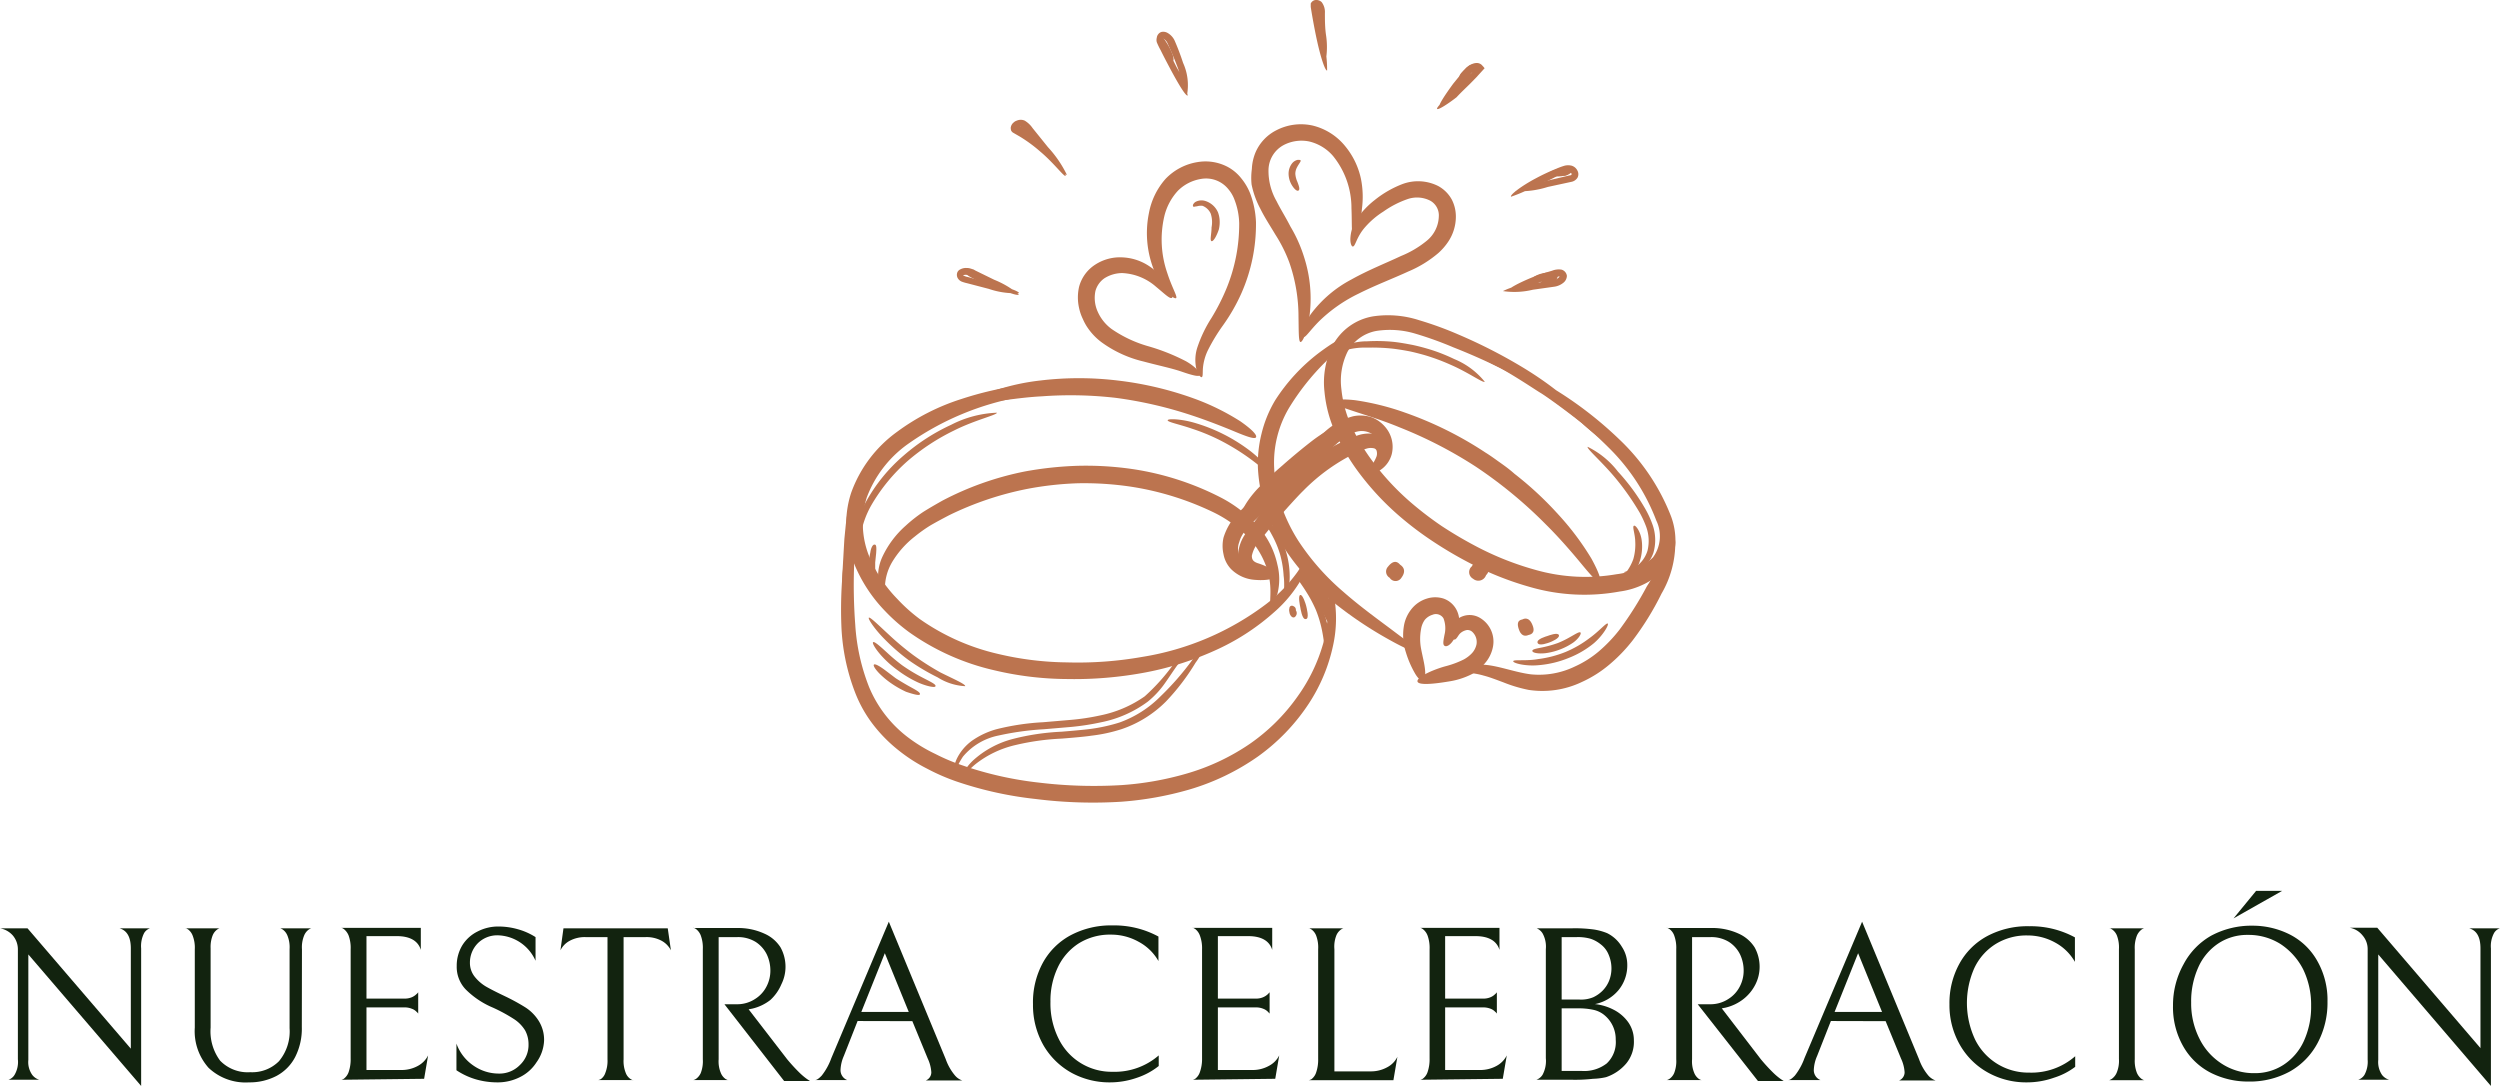 <svg xmlns="http://www.w3.org/2000/svg" viewBox="0 0 181.73 78.94"><defs><style>.cls-1{fill:#bc744f;}.cls-2{fill:#12230f;}</style></defs><g id="Capa_2" data-name="Capa 2"><g id="Capa_1-2" data-name="Capa 1"><path class="cls-1" d="M94.92,40.57s.1.13.09.36a3.05,3.05,0,0,1-.28.94,9.36,9.36,0,0,1-2.12,2.64,16.67,16.67,0,0,1-4,2.64,22.43,22.43,0,0,1-5.34,1.73,27.93,27.93,0,0,1-5.74.48,23.33,23.33,0,0,1-5.27-.64A17.38,17.38,0,0,1,66.15,46a12.85,12.85,0,0,1-1.81-1.58A10.78,10.78,0,0,1,62.1,41a7.71,7.71,0,0,1-.57-2.46,7.22,7.22,0,0,1,.34-2.71,9.36,9.36,0,0,1,3.34-4.44A16,16,0,0,1,69.9,29a24.6,24.6,0,0,1,4.34-1c2.56-.34,4.25-.17,4.24,0s-1.65.31-4.11.82a20.37,20.37,0,0,0-8.46,3.52A8.38,8.38,0,0,0,63,36.18a6.38,6.38,0,0,0,.22,4.35,9.76,9.76,0,0,0,2,3A12,12,0,0,0,66.86,45a16.19,16.19,0,0,0,5.67,2.53,22.57,22.57,0,0,0,5,.62,27,27,0,0,0,5.51-.4,20.24,20.24,0,0,0,9-3.84,11,11,0,0,0,2.23-2.27,4.48,4.48,0,0,0,.44-.75C94.85,40.69,94.87,40.58,94.92,40.57Z"></path><path class="cls-1" d="M108.35,25.84c.05-.08.54.13,1.39.56s2,1.08,3.43,2a27.5,27.5,0,0,1,4.51,3.51,15.37,15.37,0,0,1,3.79,5.62,5.07,5.07,0,0,1,.32,1.89,3.15,3.15,0,0,1-.74,1.93A5.67,5.67,0,0,1,117.73,43a14.18,14.18,0,0,1-6.44-.31,22.9,22.9,0,0,1-4.68-1.88,28.78,28.78,0,0,1-2.5-1.49,23.48,23.48,0,0,1-2.26-1.7,19.87,19.87,0,0,1-3.25-3.51,15.12,15.12,0,0,1-1.47-2.53,9.3,9.3,0,0,1-.85-3.1,6,6,0,0,1,.61-3.4A4.1,4.1,0,0,1,99.79,23a7.33,7.33,0,0,1,3.35.27A25.25,25.25,0,0,1,106,24.31a37.57,37.57,0,0,1,4.73,2.42c2.65,1.61,4.07,3.08,4,3.17s-1.69-1.07-4.37-2.48a45.3,45.3,0,0,0-4.71-2.17,26.08,26.08,0,0,0-2.78-1,6.41,6.41,0,0,0-2.84-.19,3,3,0,0,0-2.08,1.52,4.8,4.8,0,0,0-.44,2.72,8.45,8.45,0,0,0,.74,2.7,14.93,14.93,0,0,0,1.37,2.32,18.48,18.48,0,0,0,3.05,3.3,25.14,25.14,0,0,0,2.13,1.62c.43.28,1.25.81,2.4,1.42a21.55,21.55,0,0,0,4.43,1.77,13.26,13.26,0,0,0,5.89.31,4.61,4.61,0,0,0,2.64-1.22,2.62,2.62,0,0,0,.24-2.68A14.78,14.78,0,0,0,117,32.6,32.16,32.16,0,0,0,112.72,29c-1.32-.94-2.45-1.68-3.22-2.23S108.3,25.92,108.35,25.84Z"></path><path class="cls-1" d="M91.3,31.79c-.09.15-.66-.05-1.5-.4s-2-.81-3.15-1.19a30,30,0,0,0-5.55-1.28,28.67,28.67,0,0,0-5.37-.11c-1.17.06-2.29.23-3.14.33s-1.4.16-1.45,0,.45-.48,1.28-.79a16.24,16.24,0,0,1,3.2-.69,23.48,23.48,0,0,1,5.62,0,24.64,24.64,0,0,1,5.8,1.4,17.15,17.15,0,0,1,3.13,1.57C91,31.21,91.4,31.63,91.3,31.79Z"></path><path class="cls-1" d="M116.28,42.27c-.16.09-.62-.43-1.29-1.24s-1.58-1.88-2.61-2.9a32.63,32.63,0,0,0-5.09-4.2,31.42,31.42,0,0,0-5.54-2.86c-1.25-.52-2.51-.9-3.44-1.21s-1.55-.51-1.53-.66.7-.22,1.71-.11a18.69,18.69,0,0,1,3.66.91A26.45,26.45,0,0,1,108,32.91c.15.09.42.27.78.53s.83.57,1.31,1a24.78,24.78,0,0,1,3.16,2.93,19.85,19.85,0,0,1,2.43,3.23C116.18,41.51,116.43,42.17,116.28,42.27Z"></path><path class="cls-1" d="M103,47.33c-.1.14-.88-.19-2-.82a28.6,28.6,0,0,1-4.07-2.73,16.93,16.93,0,0,1-3.57-3.93A13.79,13.79,0,0,1,92,37a11.23,11.23,0,0,1-.56-3,8.93,8.93,0,0,1,.26-2.46,8.72,8.72,0,0,1,1-2.45,13.42,13.42,0,0,1,3.15-3.42c1-.75,1.67-1.13,1.76-1s-.41.75-1.23,1.61a17.42,17.42,0,0,0-2.7,3.41,7.79,7.79,0,0,0-1.06,4.28,9.91,9.91,0,0,0,.49,2.7,12.34,12.34,0,0,0,1.26,2.63,17.49,17.49,0,0,0,3.27,3.71c1.32,1.16,2.73,2.16,3.76,2.94S103.12,47.17,103,47.33Z"></path><path class="cls-1" d="M120.91,37.9c.06,0,.24,0,.43.29a2.4,2.4,0,0,1,.44,1.25,7.3,7.3,0,0,1-1,3.71,20.81,20.81,0,0,1-2.09,3.39A11.52,11.52,0,0,1,117,48.3a8.58,8.58,0,0,1-2,1.27,6.65,6.65,0,0,1-3.88.58,10.28,10.28,0,0,1-1.84-.55c-.54-.2-1-.38-1.43-.49-.82-.24-1.37-.17-1.42-.33s.55-.54,1.56-.45,2.18.55,3.3.69a6,6,0,0,0,3.19-.57,7.43,7.43,0,0,0,1.73-1.09,10.74,10.74,0,0,0,1.51-1.58,24.9,24.9,0,0,0,2-3.17A8.47,8.47,0,0,0,121,39.44C121.08,38.57,120.74,38,120.91,37.9Z"></path><path class="cls-1" d="M92.4,43.89c-.2-.06.17-1.1-.31-2.57a6.06,6.06,0,0,0-1.33-2.24,9.09,9.09,0,0,0-2.53-1.83,21.22,21.22,0,0,0-6.07-1.88,23.22,23.22,0,0,0-3.82-.24,23.76,23.76,0,0,0-3.62.4A23.09,23.09,0,0,0,69,37.45c-.46.24-.93.49-1.36.74A10.71,10.71,0,0,0,66.5,39a6.8,6.8,0,0,0-1.65,1.86c-.73,1.25-.43,2.26-.61,2.29s-.11,0-.18-.15a1.4,1.4,0,0,1-.18-.52,3.38,3.38,0,0,1,.26-2,6.93,6.93,0,0,1,1.69-2.26,10.49,10.49,0,0,1,1.27-1c.46-.29.93-.56,1.41-.83a22.13,22.13,0,0,1,6-2.12,25.58,25.58,0,0,1,3.83-.41,23.51,23.51,0,0,1,4,.24,20.66,20.66,0,0,1,6.43,2.08,9.38,9.38,0,0,1,2.75,2.17,6.14,6.14,0,0,1,1.34,2.71,4.32,4.32,0,0,1,0,2.1C92.66,43.69,92.48,43.92,92.4,43.89Z"></path><path class="cls-1" d="M96.68,42.62c.08,0,.24.39.36,1.14a9.15,9.15,0,0,1-.14,3.18,12.4,12.4,0,0,1-1.77,4.22A14.53,14.53,0,0,1,91.43,55a17,17,0,0,1-5,2.4,24,24,0,0,1-4.94.88,33.16,33.16,0,0,1-6.21-.2,26.79,26.79,0,0,1-5.8-1.29,15.09,15.09,0,0,1-2.1-.92,12,12,0,0,1-2.09-1.35,10.75,10.75,0,0,1-1.83-1.86,9.31,9.31,0,0,1-1.3-2.32,15,15,0,0,1-1-4.89,30.48,30.48,0,0,1,.13-4.18c.25-2.41.57-3.94.71-3.93s.15,1.6.08,4a38.45,38.45,0,0,0,.09,4.07,14.82,14.82,0,0,0,1,4.52,8.87,8.87,0,0,0,2.82,3.66A11.42,11.42,0,0,0,68,54.81a14.16,14.16,0,0,0,2,.84,25.58,25.58,0,0,0,5.53,1.24,33.33,33.33,0,0,0,6,.18,22.29,22.29,0,0,0,4.67-.82,16,16,0,0,0,4.64-2.17,14,14,0,0,0,3.51-3.49,12.37,12.37,0,0,0,1.84-3.83C96.81,44.34,96.45,42.65,96.68,42.62Z"></path><path class="cls-1" d="M105,46.94c-.14-.1-.07-.39,0-.78a2,2,0,0,0-.07-1.21.64.64,0,0,0-.8-.26,1.17,1.17,0,0,0-.56.37,1.57,1.57,0,0,0-.27.67,3.83,3.83,0,0,0,0,1.42c.1.54.25,1.09.29,1.54s0,.74-.17.77-.39-.2-.59-.56a7.24,7.24,0,0,1-.63-1.47,4,4,0,0,1-.15-1.91,2.62,2.62,0,0,1,.51-1.19,2.28,2.28,0,0,1,1.17-.82,2,2,0,0,1,1.2,0,1.7,1.7,0,0,1,1,.93,1.89,1.89,0,0,1,.1,1.18,2.56,2.56,0,0,1-.33.83C105.45,46.89,105.15,47.05,105,46.94Z"></path><path class="cls-1" d="M105.76,46.49c-.08,0-.19,0-.26-.2a.93.93,0,0,1,0-.74,1.47,1.47,0,0,1,2.09-.63,2,2,0,0,1,.93,2.13,2.55,2.55,0,0,1-.61,1.2A3.34,3.34,0,0,1,107,49a5.54,5.54,0,0,1-1.7.54c-1.13.19-2.19.28-2.26,0s.92-.79,2-1.1a6.76,6.76,0,0,0,1.36-.5,2.37,2.37,0,0,0,.61-.47,1.37,1.37,0,0,0,.32-.63,1,1,0,0,0-.32-.92.51.51,0,0,0-.39-.12,1,1,0,0,0-.43.2C106,46.15,105.93,46.41,105.76,46.49Z"></path><path class="cls-1" d="M62.43,40.17s-.22-.42-.21-1.13a5.94,5.94,0,0,1,.7-2.51,12.17,12.17,0,0,1,2.76-3.41,14.46,14.46,0,0,1,3.46-2.24A7.92,7.92,0,0,1,72.47,30c0,.17-1.58.52-3.13,1.3A15.59,15.59,0,0,0,66,33.49a12.93,12.93,0,0,0-2.67,3.25,6.58,6.58,0,0,0-.79,2.32C62.46,39.71,62.52,40.16,62.43,40.17Z"></path><path class="cls-1" d="M92.28,34.32c-.1.1-.81-.56-1.64-1.14a16.29,16.29,0,0,0-2-1.2,14.39,14.39,0,0,0-2-.82c-.89-.31-1.78-.48-1.76-.61s.95-.1,1.9.17a12.38,12.38,0,0,1,4.14,2.09C91.75,33.46,92.39,34.22,92.28,34.32Z"></path><path class="cls-1" d="M63.59,39.59c.14,0,.12.32.1.62l-.07.68,0,.65c0,.28,0,.55-.15.56s-.27-.25-.3-.55a4.08,4.08,0,0,1,0-.69,4.54,4.54,0,0,1,.1-.72C63.31,39.83,63.45,39.55,63.59,39.59Z"></path><path class="cls-1" d="M93.41,43.27c-.14,0,0-.7-.1-1.41a7.3,7.3,0,0,0-.27-1.6,7.21,7.21,0,0,0-.6-1.41c-.31-.59-.71-1.08-.62-1.17s.64.32,1,.93a5.91,5.91,0,0,1,.67,1.51,6.29,6.29,0,0,1,.26,1.72C93.77,42.61,93.55,43.31,93.41,43.27Z"></path><path class="cls-1" d="M70.16,49.88a4.14,4.14,0,0,1-2-.64A15.59,15.59,0,0,1,66.07,48a14.55,14.55,0,0,1-1.76-1.53c-.71-.71-1.24-1.5-1.15-1.57s.75.59,1.47,1.25a20.35,20.35,0,0,0,1.73,1.45,19.3,19.3,0,0,0,2,1.28C69.3,49.35,70.21,49.74,70.16,49.88Z"></path><path class="cls-1" d="M68,49.88c0,.14-.69,0-1.33-.3a8.13,8.13,0,0,1-1.38-.83,7.5,7.5,0,0,1-1.14-1c-.45-.48-.78-1-.68-1.07s.54.33,1,.75a13.51,13.51,0,0,0,1.11.93,12.34,12.34,0,0,0,1.3.8C67.49,49.49,68.08,49.74,68,49.88Z"></path><path class="cls-1" d="M66.87,50.46c0,.14-.5,0-1-.17a7,7,0,0,1-1-.56,6.08,6.08,0,0,1-.84-.67c-.34-.32-.59-.67-.5-.75s.45.14.8.4.72.55.81.61.51.32.92.55S66.92,50.32,66.87,50.46Z"></path><path class="cls-1" d="M107.93,27.75c-.1.12-1.18-.67-2.47-1.23a15.23,15.23,0,0,0-1.88-.7c-.56-.16-1-.26-1.16-.29s-.58-.11-1.13-.18a14,14,0,0,0-1.88-.08,5.18,5.18,0,0,0-1.71.22c-.42.16-.62.39-.67.35s.08-.38.54-.64a4.33,4.33,0,0,1,1.82-.39,12.34,12.34,0,0,1,2,.05c.57.07,1,.16,1.17.19s.63.13,1.21.3a12.57,12.57,0,0,1,1.94.75A5.57,5.57,0,0,1,107.93,27.75Z"></path><path class="cls-1" d="M115.41,32.48a6.25,6.25,0,0,1,2.2,1.8,15,15,0,0,1,2,2.73,7,7,0,0,1,.51,1.11,3.33,3.33,0,0,1,.07,2.06,2.33,2.33,0,0,1-1.31,1.41c-.51.18-.87,0-.85,0s.34-.08.73-.29a2.23,2.23,0,0,0,1-1.27,3,3,0,0,0-.1-1.75,7.5,7.5,0,0,0-.46-1,18.92,18.92,0,0,0-1.88-2.66C116.35,33.48,115.32,32.6,115.41,32.48Z"></path><path class="cls-1" d="M118.77,38.22c.12-.08.49.42.57,1.07a3.43,3.43,0,0,1-.12,1.44,3.32,3.32,0,0,1-.66,1.2c-.39.46-.93.67-1,.57s.33-.44.62-.86a3.62,3.62,0,0,0,.55-1,3.86,3.86,0,0,0,.14-1.25C118.86,38.79,118.64,38.3,118.77,38.22Z"></path><path class="cls-1" d="M110,48.07c0-.15.9,0,1.81-.16a8,8,0,0,0,2-.52,7.83,7.83,0,0,0,1.73-1c.7-.5,1.23-1.14,1.33-1.06s-.33.84-1,1.42a6.74,6.74,0,0,1-1.82,1.07,7.32,7.32,0,0,1-2.17.53C110.91,48.45,110,48.21,110,48.07Z"></path><path class="cls-1" d="M111.39,47.31c0-.14.43-.18.86-.28a8.38,8.38,0,0,0,1-.29,6.62,6.62,0,0,0,.86-.42c.37-.2.7-.43.78-.34s-.15.46-.53.73a4.47,4.47,0,0,1-.93.49,4.56,4.56,0,0,1-1.08.28C111.84,47.54,111.38,47.46,111.39,47.31Z"></path><path class="cls-1" d="M111.77,46.73c-.1-.27.63-.47.72-.5s.75-.29.83-.06-.58.49-.66.52S111.87,47,111.77,46.73Z"></path><path class="cls-1" d="M94.92,45c-.27.06-.38-.76-.4-.86s-.18-.84,0-.89.41.7.43.8S95.21,45,94.92,45Z"></path><path class="cls-1" d="M94.15,44.83c-.1.1-.23.05-.31-.06a.53.53,0,0,1-.11-.28.5.5,0,0,1,0-.28c0-.12.12-.21.24-.17.29.11.21.31.24.35S94.34,44.63,94.15,44.83Z"></path><path class="cls-1" d="M85.19,21.65c-.15.1-.54-.3-1.15-.8a4,4,0,0,0-2.46-1,2.45,2.45,0,0,0-1.3.38,1.66,1.66,0,0,0-.65.92,2.44,2.44,0,0,0,.18,1.54,3.13,3.13,0,0,0,1,1.23,9.06,9.06,0,0,0,2.63,1.24,14.73,14.73,0,0,1,2.79,1.11c.72.42,1.07.86,1,1s-.6,0-1.32-.25-1.7-.45-2.78-.74a8.49,8.49,0,0,1-3-1.36,4.4,4.4,0,0,1-1-1,3.69,3.69,0,0,1-.41-.72,3.54,3.54,0,0,1-.28-.81,3.49,3.49,0,0,1,0-1.54,2.75,2.75,0,0,1,1.17-1.61,3.3,3.3,0,0,1,2-.53,3.78,3.78,0,0,1,1.84.58,4.69,4.69,0,0,1,1.17,1.05C85.16,21,85.34,21.55,85.19,21.65Z"></path><path class="cls-1" d="M87.35,27.42c-.07,0-.25-.14-.37-.54a2.94,2.94,0,0,1,.08-1.69,9.48,9.48,0,0,1,1-2.07,15.25,15.25,0,0,0,1.12-2.21,12.34,12.34,0,0,0,.9-4.69,5.07,5.07,0,0,0-.33-1.67,2.55,2.55,0,0,0-.46-.8,2.08,2.08,0,0,0-2-.74,3.06,3.06,0,0,0-1.66.85,4.15,4.15,0,0,0-1,1.89,7.46,7.46,0,0,0,.22,4.09c.35,1.09.77,1.74.64,1.83s-.81-.4-1.38-1.53a7.28,7.28,0,0,1-.59-4.66A5.15,5.15,0,0,1,84.73,13a4.11,4.11,0,0,1,2.34-1.22,3.46,3.46,0,0,1,2.15.34,3.16,3.16,0,0,1,1,.83,4.16,4.16,0,0,1,.66,1.12,6.65,6.65,0,0,1,.42,2.08,12.42,12.42,0,0,1-1.07,5.19,13.32,13.32,0,0,1-1.32,2.3,13.3,13.3,0,0,0-1.1,1.81,3.72,3.72,0,0,0-.37,1.35C87.42,27.16,87.45,27.38,87.35,27.42Z"></path><path class="cls-1" d="M98.4,17.14c-.18,0-.11-.82-.16-2a6,6,0,0,0-1.33-3.79,3.28,3.28,0,0,0-1.76-1.07,2.8,2.8,0,0,0-1.81.25,2.09,2.09,0,0,0-1.13,1.8,4.43,4.43,0,0,0,.59,2.3c.27.55.66,1.16,1,1.83a10.27,10.27,0,0,1,1,2.24,9.82,9.82,0,0,1,.38,4.35c-.17,1.16-.51,1.85-.65,1.81s-.12-.79-.14-1.87a11.94,11.94,0,0,0-.67-3.92,10.43,10.43,0,0,0-1-2c-.38-.64-.79-1.26-1.1-1.89a6.48,6.48,0,0,1-.64-1.77A4.72,4.72,0,0,1,91,12.29a3.52,3.52,0,0,1,.27-1.22,3.23,3.23,0,0,1,1.49-1.59,3.89,3.89,0,0,1,2.63-.36,4.37,4.37,0,0,1,2.39,1.5A5.54,5.54,0,0,1,98.93,13,6.68,6.68,0,0,1,99,15.19C98.9,16.44,98.57,17.18,98.4,17.14Z"></path><path class="cls-1" d="M98.34,17.92c-.08,0-.18-.18-.18-.53A2.74,2.74,0,0,1,98.58,16a6,6,0,0,1,1.34-1.45,7.5,7.5,0,0,1,2-1.16,3.25,3.25,0,0,1,2.62.13,2.46,2.46,0,0,1,1,1,2.69,2.69,0,0,1,.29,1.22,3.28,3.28,0,0,1-.57,1.85,4.34,4.34,0,0,1-.71.81,8.3,8.3,0,0,1-2.19,1.34c-1.08.5-2.4,1-3.59,1.6a10.9,10.9,0,0,0-2.87,2c-.66.66-1,1.21-1.13,1.15s-.08-.78.52-1.66a8.75,8.75,0,0,1,2.94-2.51c1.25-.7,2.58-1.22,3.61-1.71a7.19,7.19,0,0,0,1.9-1.13,2.37,2.37,0,0,0,.85-1.74,1.22,1.22,0,0,0-.62-1.15,2.11,2.11,0,0,0-1.67-.11,7,7,0,0,0-1.74.9,6,6,0,0,0-1.29,1.09C98.59,17.22,98.54,17.91,98.34,17.92Z"></path><path class="cls-1" d="M99.53,34.27c-.06-.07,0-.21.14-.4a2.57,2.57,0,0,0,.4-.71.73.73,0,0,0,0-.39.26.26,0,0,0-.19-.18,1.06,1.06,0,0,0-.47,0,4.89,4.89,0,0,0-.68.25,13.85,13.85,0,0,0-4,2.84c-.19.18-.65.67-1.24,1.33s-1.27,1.51-1.94,2.32A2.33,2.33,0,0,0,91,40.4c0,.26.08.41.4.53a5,5,0,0,1,.89.37c.22.16.28.33.23.37s-.22.06-.41.06a8.28,8.28,0,0,1-.91,0,1.49,1.49,0,0,1-.78-.34,1.37,1.37,0,0,1-.43-1,3,3,0,0,1,.66-1.74c.64-.88,1.32-1.74,1.92-2.43s1.11-1.2,1.31-1.39a16.78,16.78,0,0,1,1.5-1.35,10.9,10.9,0,0,1,3-1.7,2.58,2.58,0,0,1,2-.12,1.24,1.24,0,0,1,.67.93,1.5,1.5,0,0,1-.16.87,1.81,1.81,0,0,1-.84.77C99.74,34.33,99.59,34.35,99.53,34.27Z"></path><path class="cls-1" d="M99.89,34.24c-.1-.15.45-.54.52-1.37a1.43,1.43,0,0,0-1.79-1.49c-1.05.28-2,1.45-2.91,2.22L94,35.24l-1.66,1.57c-.78.77-2,1.6-2.25,2.58a1.4,1.4,0,0,0,.16,1.32,2.21,2.21,0,0,0,1.13.67c.84.24,1.47.3,1.47.46s-.61.4-1.63.31a2.71,2.71,0,0,1-1.73-.78,2.11,2.11,0,0,1-.55-1.08,2.73,2.73,0,0,1,0-1.21,4.44,4.44,0,0,1,1.18-1.9c.48-.49.92-.88,1.33-1.27l1.67-1.56,1.75-1.64c.43-.41.88-.85,1.43-1.32a4.89,4.89,0,0,1,2.06-1.13,2.65,2.65,0,0,1,1.31.06,2.44,2.44,0,0,1,1,.69,2.21,2.21,0,0,1,.5,2,2,2,0,0,1-.79,1.13C100.13,34.32,99.93,34.32,99.89,34.24Z"></path><path class="cls-1" d="M97.5,31.13c.21.28-.58,1.07-1.45,1.86s-1.83,1.59-2,1.77-1.06,1-1.9,1.68-1.67,1.36-1.88,1.15.32-1.16,1.09-2a25.45,25.45,0,0,1,1.88-1.77c.21-.19,1.14-1,2.11-1.75S97.27,30.84,97.5,31.13Z"></path><path class="cls-1" d="M101.87,42a.5.5,0,0,1-.85,0,.52.52,0,0,1-.12-.81c.51-.65.82-.19.88-.14S102.33,41.38,101.87,42Z"></path><path class="cls-1" d="M107.08,42.07a.55.55,0,0,1-.08-.91.57.57,0,0,1,.84-.26c.69.45.22.86.18.92A.59.59,0,0,1,107.08,42.07Z"></path><path class="cls-1" d="M111.4,45.44c.27.65-.23.7-.29.72s-.45.22-.67-.33c-.31-.77.17-.78.22-.8S111.13,44.75,111.4,45.44Z"></path><path class="cls-1" d="M88.07,17.53c-.14-.05,0-.51,0-1a2,2,0,0,0-.06-1,1.08,1.08,0,0,0-.6-.57A1,1,0,0,0,87,15c-.13,0-.23.07-.27,0s0-.19.15-.31a.92.92,0,0,1,.74-.08,1.49,1.49,0,0,1,.92.83,2,2,0,0,1,.11.47,2.26,2.26,0,0,1-.05.77C88.44,17.16,88.2,17.57,88.07,17.53Z"></path><path class="cls-1" d="M94.39,13.85c-.11.08-.33-.13-.5-.42a1.64,1.64,0,0,1-.22-.78,1.22,1.22,0,0,1,.25-.77.72.72,0,0,1,.41-.26c.13,0,.22,0,.22.07s-.16.26-.26.46a1,1,0,0,0-.13.49,1.73,1.73,0,0,0,.15.58C94.41,13.49,94.52,13.77,94.39,13.85Z"></path><path class="cls-1" d="M86.58,47.23c0,.06-.44.4-1,1.13-.26.36-.55.81-.89,1.29A6.62,6.62,0,0,1,83.44,51a8.47,8.47,0,0,1-3.38,1.5,18.38,18.38,0,0,1-2.17.34l-2,.17a20.78,20.78,0,0,0-3.32.46A4.52,4.52,0,0,0,70,55a6.15,6.15,0,0,0-.62,1.21c-.07,0-.13-.62.36-1.39a3.54,3.54,0,0,1,1.07-1.08,5.82,5.82,0,0,1,1.62-.73,17.75,17.75,0,0,1,3.4-.51l2-.17A16.64,16.64,0,0,0,80,52a8.55,8.55,0,0,0,3.21-1.38,14.42,14.42,0,0,0,2.21-2.5C86,47.45,86.55,47.17,86.58,47.23Z"></path><path class="cls-1" d="M87.63,46.78a4.59,4.59,0,0,1-.72,1.39A16.17,16.17,0,0,1,84.75,51,8.33,8.33,0,0,1,81.54,53a11.39,11.39,0,0,1-2.22.48c-.3.05-1.11.13-2.13.21a18,18,0,0,0-3.42.48,7.36,7.36,0,0,0-2.85,1.37c-.66.54-.93,1-1,1s.14-.61.79-1.24a6.86,6.86,0,0,1,2.94-1.59,17.35,17.35,0,0,1,3.5-.52c1-.08,1.81-.16,2.1-.2a12.51,12.51,0,0,0,2.13-.47,8,8,0,0,0,3-1.92A20,20,0,0,0,86.65,48C87.2,47.23,87.57,46.74,87.63,46.78Z"></path><path class="cls-1" d="M96.43,47.33c-.14,0-.17-.69-.31-1.4a8.56,8.56,0,0,0-.46-1.58A9.42,9.42,0,0,0,94.94,43c-.35-.57-.77-1.06-.68-1.15s.64.31,1.06.89a6.24,6.24,0,0,1,.79,1.46,6.84,6.84,0,0,1,.46,1.68C96.68,46.62,96.57,47.34,96.43,47.33Z"></path><path class="cls-1" d="M96.59,45.22c-.14,0-.28-.4-.47-.82a7.29,7.29,0,0,0-.48-.94,7.46,7.46,0,0,0-.59-.81c-.28-.34-.57-.64-.5-.74s.49.09.83.43a4.31,4.31,0,0,1,.67.85,5,5,0,0,1,.5,1C96.71,44.72,96.74,45.19,96.59,45.22Z"></path><path class="cls-1" d="M96.87,44.63c-.26.12-.82-1.15-.9-1.3s-.66-1.31-.45-1.42.81,1.05.89,1.2S97.13,44.49,96.87,44.63Z"></path><path class="cls-1" d="M95.7,42.89c-.24.16-.55-.4-.59-.47s-.39-.55-.19-.69.55.35.59.42S95.94,42.73,95.7,42.89Z"></path><path class="cls-1" d="M94.77,41.53c.28,0,.22.26.22.29s0,.29-.22.29-.27-.25-.27-.29A.25.25,0,0,1,94.77,41.53Z"></path><path class="cls-1" d="M117.53,32.68A17,17,0,0,1,115,30.77c-1.26-1-2.66-2-3-2.2s-1.64-1.09-3-1.85a17.59,17.59,0,0,1-2.52-1.52,7.47,7.47,0,0,1,2.74,1.13,31.42,31.42,0,0,1,3,1.84,36,36,0,0,1,3,2.24A9.18,9.18,0,0,1,117.53,32.68Z"></path><path class="cls-1" d="M61.34,43.26c-.28,0,0-3,0-3.41s.23-3.18.47-3.16,0,2.83,0,3.2S61.64,43.28,61.34,43.26Z"></path><path class="cls-1" d="M74.07,21.31A5.87,5.87,0,0,1,71.88,21l-1.57-.41a2.68,2.68,0,0,1-.35-.1.6.6,0,0,1-.35-.29.49.49,0,0,1,0-.44.43.43,0,0,1,.2-.18.86.86,0,0,1,.45-.1.93.93,0,0,1,.32.05l.19.06.14.08,1.37.67a6.65,6.65,0,0,1,1.78,1.06c-.07.15-1-.22-2-.65l-1.39-.64a.77.77,0,0,0-.67-.1s0,0,0,0h0s0,0,0,0a1.14,1.14,0,0,0,.37.13l1.57.44C73.09,20.83,74.11,21.17,74.07,21.31Z"></path><path class="cls-1" d="M71.71,20.47c-.13.25-.82-.15-.9-.19s-.77-.35-.66-.57.78.09.87.13S71.84,20.2,71.71,20.47Z"></path><path class="cls-1" d="M77.47,12.79c-.12.08-.85-.93-1.85-1.77a10.57,10.57,0,0,0-1.5-1.1l-.33-.19-.12-.07a.31.31,0,0,1-.12-.1c-.07-.06-.07-.18-.08-.26a.58.58,0,0,1,.23-.41.52.52,0,0,1,.21-.12.71.71,0,0,1,.58,0,1.83,1.83,0,0,1,.57.54l1.12,1.39a8.39,8.39,0,0,1,1.37,2c-.13.1-.92-.76-1.72-1.71L74.68,9.66a1.4,1.4,0,0,0-.41-.41c-.12-.06-.15,0-.19,0l-.07,0s0,0,0,0h0l0,0c.11,0,.22.13.35.2a10.17,10.17,0,0,1,1.55,1.17A4.74,4.74,0,0,1,77.47,12.79Z"></path><path class="cls-1" d="M75.23,10c-.14.25-.71-.14-.79-.18s-.64-.35-.52-.56.69.09.76.13S75.38,9.78,75.23,10Z"></path><path class="cls-1" d="M86.28,6.93c-.13,0-.3-1.1-.74-2.2-.21-.56-.46-1.12-.67-1.59a.71.71,0,0,0-.32-.34l0,0h0s0,0,0,.11.16.33.26.53l.72,1.45a6.81,6.81,0,0,1,.81,2.05c-.14.08-.68-.84-1.22-1.84-.27-.51-.53-1-.75-1.45a5.06,5.06,0,0,1-.28-.58.62.62,0,0,1,0-.33.49.49,0,0,1,.11-.26.46.46,0,0,1,.24-.16.64.64,0,0,1,.39.05,1.24,1.24,0,0,1,.56.59A17.29,17.29,0,0,1,86,4.57,3.9,3.9,0,0,1,86.28,6.93Z"></path><path class="cls-1" d="M85.23,4.46c-.25.12-.65-.79-.7-.9s-.48-.93-.27-1,.65.71.71.82S85.49,4.33,85.23,4.46Z"></path><path class="cls-1" d="M96.3,4.76a6,6,0,0,1-.36-2.12c0-.57-.09-1.16-.12-1.66A1,1,0,0,0,95.73.5h0a.42.42,0,0,1,0-.06h0l.07-.11,0,.11c0,.27.22,1.44.41,2.53a8.49,8.49,0,0,1,.26,2.16c-.16,0-.47-1-.71-2.07S95.32.77,95.28.5l0-.11V.33l0-.07A.44.44,0,0,1,95.63,0a.57.57,0,0,1,.44.15,1.18,1.18,0,0,1,.24.8c0,.5,0,1.08.09,1.66A5.75,5.75,0,0,1,96.3,4.76Z"></path><path class="cls-1" d="M104.47,7.92c-.08-.1.49-.62,1.14-1.25l1-1,.43-.44,0,0h0l-.09.08-.92,1.07c-.66.75-1.3,1.43-1.39,1.35s.42-.86,1-1.65c.32-.39.62-.77.93-1.12a.55.55,0,0,1,.14-.12,1,1,0,0,1,.23-.15.86.86,0,0,1,.39-.11.52.52,0,0,1,.38.14l.12.13.09.11-.6.66-.44.45c-.32.32-.68.65-1,1C105.21,7.59,104.55,8,104.47,7.92Z"></path><path class="cls-1" d="M106.13,5.7c-.2-.2.29-.6.34-.66s.46-.48.63-.31-.23.6-.28.66S106.34,5.91,106.13,5.7Z"></path><path class="cls-1" d="M110.15,13.9a7.13,7.13,0,0,1,2.26-.75l1.69-.4c.11,0,.15-.06.14-.06s0,0,0-.06a.19.19,0,0,0-.12-.11.54.54,0,0,0-.25,0,4.38,4.38,0,0,0-.55.2c-.44.18-1,.41-1.48.66a10.77,10.77,0,0,1-2,.92c-.1-.13.77-.79,1.79-1.33a15,15,0,0,1,1.49-.7,4.88,4.88,0,0,1,.63-.23,1.08,1.08,0,0,1,.48,0,.68.68,0,0,1,.44.37.54.54,0,0,1,0,.51.68.68,0,0,1-.45.3l-1.71.37A6.76,6.76,0,0,1,110.15,13.9Z"></path><path class="cls-1" d="M112.21,13.16c-.11-.09,0-.32.24-.5a2.23,2.23,0,0,1,.54-.3,1.7,1.7,0,0,1,.58-.14c.25,0,.49,0,.49.16s-.21.22-.41.29l-.47.14-.46.23C112.51,13.15,112.32,13.26,112.21,13.16Z"></path><path class="cls-1" d="M113.48,12.55c0-.28.23-.26.26-.27s.27-.06.31.18-.2.3-.24.3A.24.24,0,0,1,113.48,12.55Z"></path><path class="cls-1" d="M112.9,12.64c0-.28.58-.32.66-.33s.65-.12.68.12-.53.35-.61.36S113,12.93,112.9,12.64Z"></path><path class="cls-1" d="M109.25,21.16a5.48,5.48,0,0,1,2.08-.54l1.55-.25a.86.86,0,0,0,.42-.19c.09-.08.07-.09.08-.08l0,0a1,1,0,0,0-.42.08l-1.4.43a7.37,7.37,0,0,1-1.92.54c-.07-.15.79-.6,1.77-1,.48-.19,1-.35,1.41-.47a1.3,1.3,0,0,1,.69-.08.54.54,0,0,1,.39.45.66.66,0,0,1-.25.5,1.34,1.34,0,0,1-.66.29l-1.56.22A5.69,5.69,0,0,1,109.25,21.16Z"></path><path class="cls-1" d="M111.18,20.61c-.08-.11.09-.3.33-.44a2.49,2.49,0,0,1,.57-.23,2.65,2.65,0,0,1,.57-.09c.25,0,.48.06.48.17s-.21.23-.43.28l-.49.11-.5.17C111.49,20.66,111.27,20.73,111.18,20.61Z"></path><path class="cls-1" d="M113.13,20.07c0,.14-.22.17-.42.2a3.58,3.58,0,0,0-.45.08l-.43.11c-.18.05-.36.1-.43,0s0-.31.25-.42a1.86,1.86,0,0,1,.49-.17,2,2,0,0,1,.55-.06C112.93,19.83,113.15,19.92,113.13,20.07Z"></path><path class="cls-1" d="M112.72,20.62c-.25-.13,0-.46,0-.5s.18-.38.39-.27.07.45,0,.49S113,20.75,112.72,20.62Z"></path><path class="cls-1" d="M112,20.61c0-.14.09-.23.23-.31l.3-.18c.08,0,.44-.4.62-.28s.08.27,0,.42a2,2,0,0,1-.71.46C112.19,20.77,112,20.75,112,20.61Z"></path><path class="cls-2" d="M10.91,67.48a.78.78,0,0,0-.44.36,2.08,2.08,0,0,0-.21,1.1v10l-8.2-9.56v7.67a1.61,1.61,0,0,0,.28,1.08,1,1,0,0,0,.52.36H.61a.8.8,0,0,0,.45-.36A1.86,1.86,0,0,0,1.3,77V69a1.56,1.56,0,0,0-.37-1A1.62,1.62,0,0,0,0,67.48H2l7.51,8.75V68.94c0-.82-.28-1.31-.83-1.46Z"></path><path class="cls-2" d="M21.94,74.66a4.55,4.55,0,0,1-.48,2.17,3.24,3.24,0,0,1-1.36,1.38,4.21,4.21,0,0,1-2,.47,3.91,3.91,0,0,1-2.94-1.06,4,4,0,0,1-1-2.92V69a2.4,2.4,0,0,0-.16-1,1,1,0,0,0-.33-.44c-.12-.07-.19-.1-.19-.08h2.5s-.06,0-.18.08a1,1,0,0,0-.34.43,2.31,2.31,0,0,0-.15.93V74.7A3.57,3.57,0,0,0,16,77.1a2.78,2.78,0,0,0,2.19.84,2.74,2.74,0,0,0,2.09-.8,3.38,3.38,0,0,0,.77-2.4V69a2.24,2.24,0,0,0-.16-1,1,1,0,0,0-.35-.44c-.13-.07-.19-.1-.19-.08h2.3s-.06,0-.19.08a1,1,0,0,0-.35.44,2.24,2.24,0,0,0-.16,1Z"></path><path class="cls-2" d="M24.8,78.49s.06,0,.19-.07a1.06,1.06,0,0,0,.35-.48,2.85,2.85,0,0,0,.15-1V69a2.63,2.63,0,0,0-.15-1,1.15,1.15,0,0,0-.35-.47c-.13-.08-.19-.11-.19-.08h5.79v1.6c-.19-.64-.77-1-1.73-1H26.64v4.54h2.75a1.32,1.32,0,0,0,.55-.1,1.11,1.11,0,0,0,.33-.22.63.63,0,0,0,.13-.14v1.55a.63.63,0,0,0-.13-.14.85.85,0,0,0-.33-.21,1.35,1.35,0,0,0-.53-.1H26.64v4.55h2.5a2.45,2.45,0,0,0,1.24-.3,1.75,1.75,0,0,0,.74-.76l-.29,1.7Z"></path><path class="cls-2" d="M34.56,78.45a5.16,5.16,0,0,1-1.38-.65V75.86a3.25,3.25,0,0,0,1.28,1.63,3.21,3.21,0,0,0,1.78.55,2.07,2.07,0,0,0,1.55-.62,2,2,0,0,0,.63-1.52,2.08,2.08,0,0,0-.25-1,2.62,2.62,0,0,0-.79-.81,11.74,11.74,0,0,0-1.54-.84,6.18,6.18,0,0,1-2-1.34,2.37,2.37,0,0,1-.64-1.69,2.87,2.87,0,0,1,.41-1.51,2.73,2.73,0,0,1,1.11-1,3.25,3.25,0,0,1,1.52-.36,5.16,5.16,0,0,1,1.41.2,4.76,4.76,0,0,1,1.28.57v1.72a3.09,3.09,0,0,0-2.73-1.85,2,2,0,0,0-1.48.59,2,2,0,0,0-.56,1.41,1.6,1.6,0,0,0,.34,1,3,3,0,0,0,.82.72c.33.19.78.42,1.37.7a15.11,15.11,0,0,1,1.47.8,3.14,3.14,0,0,1,1,1,2.58,2.58,0,0,1,.39,1.44A2.91,2.91,0,0,1,39,77.22a3,3,0,0,1-1.21,1.08,3.58,3.58,0,0,1-1.66.38A5.63,5.63,0,0,1,34.56,78.45Z"></path><path class="cls-2" d="M41.41,68.39a1.59,1.59,0,0,0-.67.69l.22-1.6h7.58l.23,1.6a1.64,1.64,0,0,0-.67-.69,2.3,2.3,0,0,0-1.17-.27h-1.6V77a2.32,2.32,0,0,0,.16,1,.91.91,0,0,0,.35.44c.13.08.19.1.19.07H43.49s.06,0,.19-.07A.9.9,0,0,0,44,78a2.39,2.39,0,0,0,.16-1V68.12h-1.6A2.3,2.3,0,0,0,41.41,68.39Z"></path><path class="cls-2" d="M54.9,72.61a2.29,2.29,0,0,0,.82-.9A2.48,2.48,0,0,0,56,70.55a2.74,2.74,0,0,0-.26-1.17,2.28,2.28,0,0,0-.81-.91,2.44,2.44,0,0,0-1.33-.35H52.24V77a2.19,2.19,0,0,0,.16,1,1,1,0,0,0,.35.44c.13.07.19.09.19.07H50.4s.06,0,.19-.08a1.05,1.05,0,0,0,.35-.43,2.4,2.4,0,0,0,.15-1V69a2.59,2.59,0,0,0-.15-1,1.08,1.08,0,0,0-.35-.47c-.13-.08-.19-.1-.19-.07h3.17a4.56,4.56,0,0,1,2,.41,2.63,2.63,0,0,1,1.17,1,2.91,2.91,0,0,1,.36,1.42,2.84,2.84,0,0,1-.3,1.26A3.29,3.29,0,0,1,56,72.69a3.37,3.37,0,0,1-1.32.63l-.26.05L57.22,77a13,13,0,0,0,.92,1,4.71,4.71,0,0,0,.54.45l.2.13H57L52.66,73h1A2.36,2.36,0,0,0,54.9,72.61Z"></path><path class="cls-2" d="M62.34,74.22l-1,2.54a2.76,2.76,0,0,0-.24,1,.77.77,0,0,0,.48.75H59.26c.11,0,.27-.11.47-.32a4.5,4.5,0,0,0,.7-1.27L64.61,67l4.14,10a3.79,3.79,0,0,0,.68,1.19,1.18,1.18,0,0,0,.52.35H67.3a.64.64,0,0,0,.4-.59,2.76,2.76,0,0,0-.26-1l-1.12-2.72Zm3.72-.66-1.74-4.27-1.71,4.27Z"></path><path class="cls-2" d="M82.66,78.34a5.92,5.92,0,0,1-2,.34A5.75,5.75,0,0,1,77.92,78a5.36,5.36,0,0,1-2.06-2,5.89,5.89,0,0,1-.77-3A6,6,0,0,1,75.8,70a5,5,0,0,1,2-2,6.24,6.24,0,0,1,3.08-.73,6.73,6.73,0,0,1,3.33.81v1.78a3.6,3.6,0,0,0-1.44-1.4,4.08,4.08,0,0,0-2-.52,4.28,4.28,0,0,0-2.36.64,4.18,4.18,0,0,0-1.52,1.75,5.61,5.61,0,0,0-.53,2.49,5.72,5.72,0,0,0,.6,2.7,4.28,4.28,0,0,0,3.91,2.39,4.88,4.88,0,0,0,3.36-1.19v.77A5.1,5.1,0,0,1,82.66,78.34Z"></path><path class="cls-2" d="M86.69,78.49s.06,0,.19-.07a1,1,0,0,0,.34-.48,2.82,2.82,0,0,0,.16-1V69a2.6,2.6,0,0,0-.16-1,1.06,1.06,0,0,0-.34-.47c-.13-.08-.19-.11-.19-.08h5.79v1.6c-.19-.64-.77-1-1.73-1H88.53v4.54h2.75a1.27,1.27,0,0,0,.54-.1,1.17,1.17,0,0,0,.34-.22l.13-.14v1.55l-.13-.14a.94.94,0,0,0-.33-.21,1.37,1.37,0,0,0-.54-.1H88.53v4.55H91a2.42,2.42,0,0,0,1.24-.3,1.72,1.72,0,0,0,.75-.76l-.29,1.7Z"></path><path class="cls-2" d="M95.67,68a1,1,0,0,0-.34-.44c-.13-.07-.19-.1-.19-.08h2.54s-.06,0-.19.08a1,1,0,0,0-.35.44A2.24,2.24,0,0,0,97,69v8.88H99.6a2.45,2.45,0,0,0,1.24-.3,1.69,1.69,0,0,0,.74-.76l-.29,1.7H95.14s.06,0,.19-.07a1,1,0,0,0,.34-.48,2.85,2.85,0,0,0,.15-1V69A2.43,2.43,0,0,0,95.67,68Z"></path><path class="cls-2" d="M103.23,78.49s.06,0,.19-.07a1,1,0,0,0,.35-.48,2.85,2.85,0,0,0,.15-1V69a2.63,2.63,0,0,0-.15-1,1.07,1.07,0,0,0-.35-.47c-.13-.08-.19-.11-.19-.08H109v1.6c-.19-.64-.77-1-1.73-1h-2.22v4.54h2.75a1.29,1.29,0,0,0,.55-.1,1,1,0,0,0,.33-.22.63.63,0,0,0,.13-.14v1.55a.63.63,0,0,0-.13-.14.89.89,0,0,0-.32-.21,1.44,1.44,0,0,0-.54-.1h-2.77v4.55h2.5a2.45,2.45,0,0,0,1.24-.3,1.75,1.75,0,0,0,.74-.76l-.29,1.7Z"></path><path class="cls-2" d="M115.8,78.42a11.47,11.47,0,0,1-1.48.07h-2.64a.87.87,0,0,0,.45-.36,2.13,2.13,0,0,0,.24-1.21V69a2,2,0,0,0-.23-1.14.92.92,0,0,0-.44-.38h2.62a10.17,10.17,0,0,1,1.56.09,4.39,4.39,0,0,1,.94.26,2.57,2.57,0,0,1,1.08,1,2.36,2.36,0,0,1,.39,1.31,2.82,2.82,0,0,1-.65,1.85,3,3,0,0,1-1.7,1,3.83,3.83,0,0,1,1.36.41,2.94,2.94,0,0,1,1.06.91,2.27,2.27,0,0,1,.41,1.32,2.47,2.47,0,0,1-.55,1.67,3.3,3.3,0,0,1-1.47,1A4.8,4.8,0,0,1,115.8,78.42Zm-.18-10.18a3.36,3.36,0,0,0-1-.12h-1.1v4.54h1.3a2.29,2.29,0,0,0,1-.17,2.39,2.39,0,0,0,.67-.47,2.21,2.21,0,0,0,.48-.73,2.46,2.46,0,0,0,.17-.88,2.56,2.56,0,0,0-.2-1,1.79,1.79,0,0,0-.6-.78A2.34,2.34,0,0,0,115.62,68.24Zm.27,5.18a4.94,4.94,0,0,0-1.22-.12h-1.15v4.55H115a2.67,2.67,0,0,0,1.8-.55,2.12,2.12,0,0,0,.65-1.72,2.26,2.26,0,0,0-.85-1.81A1.86,1.86,0,0,0,115.89,73.42Z"></path><path class="cls-2" d="M125.65,72.61a2.29,2.29,0,0,0,.82-.9,2.48,2.48,0,0,0,.28-1.16,2.74,2.74,0,0,0-.26-1.17,2.28,2.28,0,0,0-.81-.91,2.44,2.44,0,0,0-1.33-.35H123V77a2.19,2.19,0,0,0,.16,1,1,1,0,0,0,.35.44c.13.07.2.09.2.07h-2.55s.06,0,.19-.08a1,1,0,0,0,.35-.43,2.4,2.4,0,0,0,.15-1V69a2.59,2.59,0,0,0-.15-1,1,1,0,0,0-.35-.47c-.13-.08-.19-.1-.19-.07h3.17a4.61,4.61,0,0,1,2.06.41,2.66,2.66,0,0,1,1.16,1,2.91,2.91,0,0,1,.36,1.42,2.84,2.84,0,0,1-.3,1.26,3.16,3.16,0,0,1-.87,1.07,3.37,3.37,0,0,1-1.32.63l-.26.05L128,77a13,13,0,0,0,.92,1,4.71,4.71,0,0,0,.54.45l.2.13h-1.87L123.41,73h1A2.36,2.36,0,0,0,125.65,72.61Z"></path><path class="cls-2" d="M133.09,74.22l-1,2.54a2.76,2.76,0,0,0-.24,1,.77.77,0,0,0,.48.75H130c.11,0,.27-.11.47-.32a4.5,4.5,0,0,0,.7-1.27L135.36,67l4.14,10a3.79,3.79,0,0,0,.68,1.19,1.24,1.24,0,0,0,.52.35h-2.65a.64.64,0,0,0,.4-.59,2.76,2.76,0,0,0-.26-1l-1.12-2.72Zm3.72-.66-1.74-4.27-1.71,4.27Z"></path><path class="cls-2" d="M149.31,78.34a5.88,5.88,0,0,1-2,.34,5.71,5.71,0,0,1-2.76-.69,5.29,5.29,0,0,1-2.06-2,5.8,5.8,0,0,1-.78-3,5.92,5.92,0,0,1,.72-2.93,5,5,0,0,1,2-2,6.21,6.21,0,0,1,3.08-.73,6.72,6.72,0,0,1,3.32.81v1.78a3.64,3.64,0,0,0-1.43-1.4,4.11,4.11,0,0,0-2-.52,4.26,4.26,0,0,0-2.36.64,4.13,4.13,0,0,0-1.53,1.75,6.25,6.25,0,0,0,.07,5.19,4.31,4.31,0,0,0,3.92,2.39,4.83,4.83,0,0,0,3.35-1.19v.77A5,5,0,0,1,149.31,78.34Z"></path><path class="cls-2" d="M153.52,78.42a1.07,1.07,0,0,0,.35-.45,2.24,2.24,0,0,0,.16-1V69a2.43,2.43,0,0,0-.15-1,1,1,0,0,0-.35-.44c-.12-.07-.19-.1-.19-.08h2.55s-.07,0-.2.08a1.11,1.11,0,0,0-.35.44,2.4,2.4,0,0,0-.16,1v8a2.4,2.4,0,0,0,.16,1,1.11,1.11,0,0,0,.35.44c.13.07.2.1.2.08h-2.56S153.39,78.5,153.52,78.42Z"></path><path class="cls-2" d="M158.73,70.09a5.14,5.14,0,0,1,2-2.07,6.17,6.17,0,0,1,3-.73,6,6,0,0,1,2.7.63,4.77,4.77,0,0,1,2,1.9,5.74,5.74,0,0,1,.76,3,6.21,6.21,0,0,1-.72,3,5.14,5.14,0,0,1-2,2.06,6.07,6.07,0,0,1-3.05.74,6,6,0,0,1-2.7-.63,4.83,4.83,0,0,1-2-1.9,5.74,5.74,0,0,1-.76-3A6.11,6.11,0,0,1,158.73,70.09Zm8.69.37a4.83,4.83,0,0,0-1.65-1.84,4.35,4.35,0,0,0-2.36-.66,3.8,3.8,0,0,0-2.14.61,4.06,4.06,0,0,0-1.46,1.72,6,6,0,0,0-.53,2.58,5.69,5.69,0,0,0,.6,2.63,4.54,4.54,0,0,0,1.65,1.84,4.25,4.25,0,0,0,2.36.67A3.77,3.77,0,0,0,166,77.4a4.08,4.08,0,0,0,1.47-1.72A6,6,0,0,0,168,73.1,5.88,5.88,0,0,0,167.42,70.46ZM164,64.76h1.89l-3.53,2Z"></path><path class="cls-2" d="M181.73,67.48a.75.75,0,0,0-.44.36,2,2,0,0,0-.22,1.1v10l-8.19-9.56v7.67a1.67,1.67,0,0,0,.27,1.08,1,1,0,0,0,.53.36h-2.26a.85.85,0,0,0,.46-.36,2,2,0,0,0,.23-1.1V69a1.51,1.51,0,0,0-.37-1,1.56,1.56,0,0,0-.93-.56h2l7.5,8.75V68.94c0-.82-.27-1.31-.83-1.46Z"></path></g></g></svg>